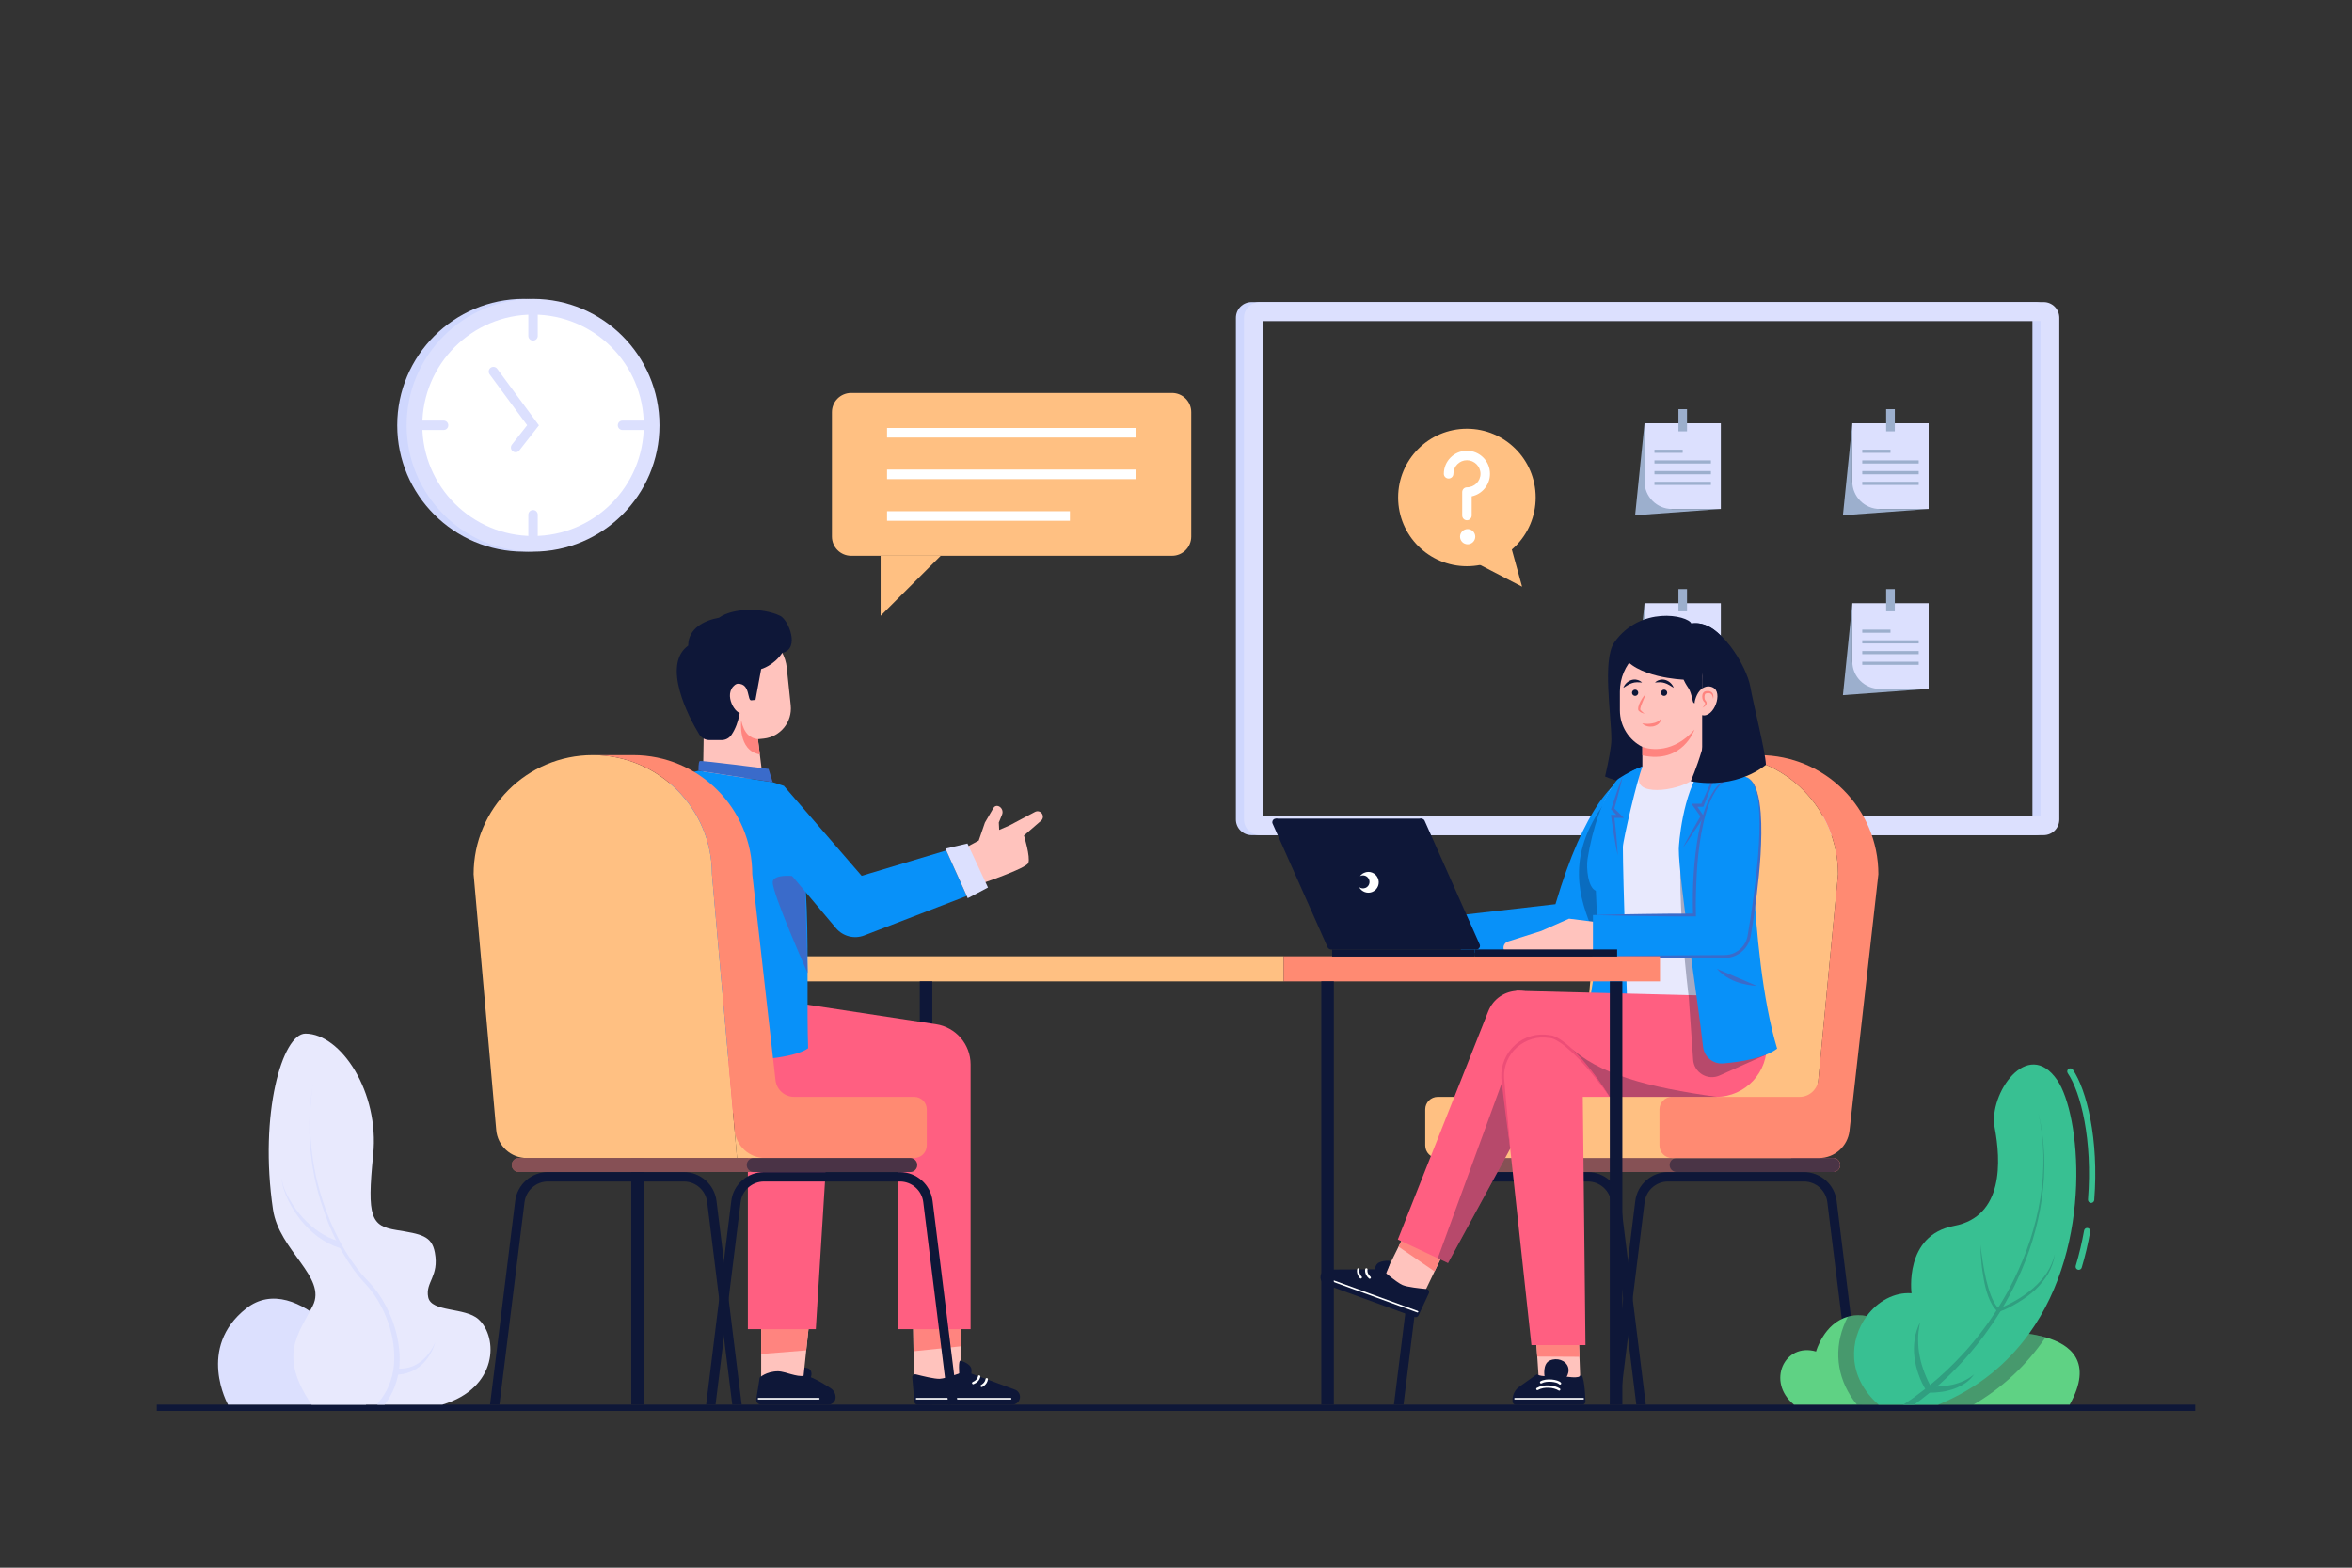 <svg version="1.2" xmlns="http://www.w3.org/2000/svg" viewBox="0 0 3150 2100" width="3150" height="2100">
	<rect x="0" y="0" width="3150" height="2100" fill="#333333" stroke="none"/>
	<title>new_worker_interview_concept_illustration-ai</title>
	<style>
		.s0 { fill: #0e1738 } 
		.s1 { fill: #cfd7fe } 
		.s2 { fill: #dce0fe } 
		.s3 { fill: #9cafcd } 
		.s4 { fill: #ffffff } 
		.s5 { fill: #ffc082 } 
		.s6 { fill: #ff8a72 } 
		.s7 { fill: #ffc3bd } 
		.s8 { fill: #ff847f } 
		.s9 { fill: #0891f9 } 
		.s10 { opacity: .3;fill: #0e1738 } 
		.s11 { fill: #e8e9fd } 
		.s12 { fill: #3a6bca } 
		.s13 { fill: #ff5f81 } 
		.s14 { fill: #ed4e77 } 
		.s15 { opacity: .5;fill: #0e1738 } 
		.s16 { fill: #5fd284 } 
		.s17 { fill: #38c092 } 
	</style>
	<g id="Layer 1">
		<g id="&lt;Group&gt;">
			<g id="&lt;Group&gt;">
				<path id="&lt;Path&gt;" class="s0" d="m2940 1890h-2730v-8.4h2730z"/>
				<g id="&lt;Group&gt;">
					<g id="&lt;Group&gt;">
						<path id="&lt;Compound Path&gt;" fill-rule="evenodd" class="s1" d="m2726.2 1118.7h-1050c-11.6 0-21-9.4-21-21v-672c0-11.6 9.4-21 21-21h1050c11.6 0 21 9.4 21 21v672c0 11.6-9.4 21-21 21zm-4.2-25.2v-663.6h-1041.6v663.6z"/>
						<g id="&lt;Group&gt;">
							<path id="&lt;Path&gt;" class="s2" d="m2583 681.8h-102.2v-114.8h102.2z"/>
							<path id="&lt;Path&gt;" class="s3" d="m2517.6 681.8c-20.3 0-36.8-16.5-36.8-36.8v-0.6-77.4l-12.6 123.2 114.8-8.4z"/>
							<path id="&lt;Path&gt;" class="s3" d="m2531.9 606.6h-37.8v-4.2h37.8z"/>
							<path id="&lt;Path&gt;" class="s3" d="m2569.7 620.9h-75.6v-4.2h75.6z"/>
							<path id="&lt;Path&gt;" class="s3" d="m2569.7 635.3h-75.6v-4.3h75.6z"/>
							<path id="&lt;Path&gt;" class="s3" d="m2569.7 649.6h-75.6v-4.2h75.6z"/>
							<path id="&lt;Path&gt;" class="s3" d="m2537.7 577.8h-11.6v-29.7h11.6z"/>
						</g>
						<g id="&lt;Group&gt;">
							<path id="&lt;Path&gt;" class="s2" d="m2304.7 681.8h-102.2v-114.8h102.2z"/>
							<path id="&lt;Path&gt;" class="s3" d="m2239.3 681.8c-20.3 0-36.8-16.5-36.8-36.8v-0.6-77.4l-12.6 123.2 114.8-8.4z"/>
							<path id="&lt;Path&gt;" class="s3" d="m2253.6 606.6h-37.8v-4.2h37.8z"/>
							<path id="&lt;Path&gt;" class="s3" d="m2291.4 620.9h-75.6v-4.2h75.6z"/>
							<path id="&lt;Path&gt;" class="s3" d="m2291.4 635.3h-75.6v-4.3h75.6z"/>
							<path id="&lt;Path&gt;" class="s3" d="m2291.4 649.6h-75.6v-4.2h75.6z"/>
							<path id="&lt;Path&gt;" class="s3" d="m2259.4 577.8h-11.5v-29.7h11.5z"/>
						</g>
						<g id="&lt;Group&gt;">
							<path id="&lt;Path&gt;" class="s2" d="m2583 922.8h-102.2v-114.8h102.2z"/>
							<path id="&lt;Path&gt;" class="s3" d="m2517.6 922.8c-20.3 0-36.8-16.4-36.8-36.7v-0.7-77.4l-12.6 123.2 114.8-8.4z"/>
							<path id="&lt;Path&gt;" class="s3" d="m2531.9 847.6h-37.8v-4.2h37.8z"/>
							<path id="&lt;Path&gt;" class="s3" d="m2569.7 861.9h-75.6v-4.2h75.6z"/>
							<path id="&lt;Path&gt;" class="s3" d="m2569.7 876.3h-75.6v-4.2h75.6z"/>
							<path id="&lt;Path&gt;" class="s3" d="m2569.7 890.6h-75.6v-4.2h75.6z"/>
							<path id="&lt;Path&gt;" class="s3" d="m2537.7 818.9h-11.6v-29.8h11.6z"/>
						</g>
						<g id="&lt;Group&gt;">
							<path id="&lt;Path&gt;" class="s2" d="m2304.7 922.8h-102.2v-114.8h102.2z"/>
							<path id="&lt;Path&gt;" class="s3" d="m2239.3 922.8c-20.3 0-36.8-16.4-36.8-36.7v-0.7-77.4l-12.6 123.2 114.8-8.4z"/>
							<path id="&lt;Path&gt;" class="s3" d="m2253.6 847.6h-37.8v-4.2h37.8z"/>
							<path id="&lt;Path&gt;" class="s3" d="m2291.4 861.9h-75.6v-4.2h75.6z"/>
							<path id="&lt;Path&gt;" class="s3" d="m2291.4 876.3h-75.6v-4.2h75.6z"/>
							<path id="&lt;Path&gt;" class="s3" d="m2291.4 890.6h-75.6v-4.2h75.6z"/>
							<path id="&lt;Path&gt;" class="s3" d="m2259.4 818.9h-11.5v-29.8h11.5z"/>
						</g>
						<path id="&lt;Compound Path&gt;" fill-rule="evenodd" class="s2" d="m2737 1118.7h-1050c-11.6 0-21-9.4-21-21v-672c0-11.6 9.4-21 21-21h1050c11.6 0 21 9.4 21 21v672c0 11.6-9.4 21-21 21zm-4.2-25.2v-663.6h-1041.6v663.6z"/>
					</g>
					<g id="&lt;Group&gt;">
						<g id="&lt;Group&gt;">
							<path id="&lt;Path&gt;" class="s1" d="m701.3 739c-93.3 0-169.3-75.9-169.3-169.3 0-93.3 76-169.3 169.3-169.3 93.4 0 169.3 76 169.3 169.3 0 93.4-75.9 169.3-169.3 169.3z"/>
							<path id="&lt;Path&gt;" class="s2" d="m713.9 739c-93.3 0-169.3-75.9-169.3-169.3 0-93.3 76-169.3 169.3-169.3 93.4 0 169.3 76 169.3 169.3 0 93.4-75.9 169.3-169.3 169.3z"/>
							<path id="&lt;Path&gt;" class="s4" d="m862.2 569.7c0 81.9-66.4 148.3-148.3 148.3-81.9 0-148.3-66.4-148.3-148.3 0-81.9 66.4-148.3 148.3-148.3 81.9 0 148.3 66.4 148.3 148.3z"/>
						</g>
						<g id="&lt;Group&gt;">
							<path id="&lt;Path&gt;" class="s2" d="m862.2 576h-28.5c-3.5 0-6.3-2.8-6.3-6.3 0-3.5 2.8-6.3 6.3-6.3h28.5c3.5 0 6.3 2.8 6.3 6.3 0 3.5-2.8 6.3-6.3 6.3z"/>
							<path id="&lt;Path&gt;" class="s2" d="m713.9 456.2c-3.5 0-6.3-2.8-6.3-6.3v-28.5c0-3.5 2.8-6.3 6.3-6.3 3.5 0 6.3 2.8 6.3 6.3v28.5c0 3.5-2.8 6.3-6.3 6.3z"/>
							<path id="&lt;Path&gt;" class="s2" d="m594.1 576h-28.5c-3.5 0-6.3-2.8-6.3-6.3 0-3.5 2.8-6.3 6.3-6.3h28.5c3.5 0 6.3 2.8 6.3 6.3 0 3.5-2.8 6.3-6.3 6.3z"/>
							<path id="&lt;Path&gt;" class="s2" d="m713.9 724.3c-3.5 0-6.3-2.8-6.3-6.3v-28.5c0-3.5 2.8-6.3 6.3-6.3 3.5 0 6.3 2.8 6.3 6.3v28.5c0 3.5-2.8 6.3-6.3 6.3z"/>
							<path id="&lt;Path&gt;" class="s2" d="m690.6 605.8c-1.4 0-2.8-0.5-3.9-1.4-2.8-2.1-3.2-6.1-1.1-8.8l20.4-26-50.3-68.2c-2-2.8-1.4-6.7 1.4-8.8 2.8-2 6.7-1.4 8.8 1.4l55.9 75.8-26.3 33.6c-1.2 1.6-3.1 2.4-4.9 2.4z"/>
						</g>
					</g>
				</g>
				<g id="&lt;Group&gt;">
					<path id="&lt;Path&gt;" class="s5" d="m1569.7 744.5h-429.8c-14.2 0-25.7-11.5-25.7-25.7v-166.8c0-14.1 11.5-25.6 25.7-25.6h429.8c14.2 0 25.7 11.5 25.7 25.6v166.8c0 14.2-11.5 25.7-25.7 25.7z"/>
					<path id="&lt;Path&gt;" class="s5" d="m1179.4 744.5v80.4l80.5-80.4z"/>
					<g id="&lt;Group&gt;">
						<path id="&lt;Path&gt;" class="s4" d="m1521.6 641.8h-333.6v-12.8h333.6z"/>
						<path id="&lt;Path&gt;" class="s4" d="m1521.6 586.1h-333.6v-12.8h333.6z"/>
						<path id="&lt;Path&gt;" class="s4" d="m1432.9 684.8h-244.9v12.8h244.9z"/>
					</g>
				</g>
				<g id="&lt;Group&gt;">
					<g id="&lt;Group&gt;">
						<path id="&lt;Path&gt;" class="s6" d="m2398.7 1551.2c0.5 0 1.1 0 1.6-0.1l-0.1 0.1z"/>
						<path id="&lt;Path&gt;" class="s6" d="m2400.3 1551.1l-0.1 0.1h-1.5c0.5 0 1.1 0 1.6-0.1z"/>
						<g id="&lt;Group&gt;">
							<path id="&lt;Path&gt;" class="s0" d="m2191.5 1881.6l-33.6-271.3c-2-15.7-15.4-27.6-31.3-27.6h-182.1c-15.9 0-29.3 11.9-31.2 27.6l-33.6 271.3h-12.8l33.9-272.8c2.7-22.1 21.5-38.7 43.7-38.7h182.1c22.2 0 41.1 16.6 43.8 38.7l33.8 272.8z"/>
						</g>
						<g id="&lt;Group&gt;">
							<path id="&lt;Path&gt;" class="s0" d="m2480.9 1881.6l-33.6-271.3c-2-15.7-15.4-27.6-31.3-27.6h-182.1c-15.9 0-29.3 11.9-31.3 27.6l-33.5 271.3h-12.6l33.6-272.8c2.8-22.1 21.6-38.7 43.8-38.7h182.1c22.2 0 41.1 16.6 43.8 38.7l33.7 272.8z"/>
						</g>
						<g id="&lt;Group&gt;">
							<g id="&lt;Group&gt;">
								<g id="&lt;Group&gt;">
									<path id="&lt;Path&gt;" class="s6" d="m2455 1570h-524.2c-5.2 0-9.4-4.2-9.4-9.4 0-5.2 4.2-9.4 9.4-9.4h524.2c5.1 0 9.4 4.2 9.4 9.4 0 5.2-4.3 9.4-9.4 9.4z"/>
								</g>
								<g id="&lt;Group&gt;">
									<path id="&lt;Path&gt;" class="s6" d="m2245.5 1551.2h209.5c5.1 0 9.4 4.2 9.4 9.4 0 5.2-4.3 9.4-9.4 9.4h-209.5c-5.2 0-9.4-4.2-9.4-9.4 0-5.2 4.2-9.4 9.4-9.4z"/>
								</g>
							</g>
							<g id="&lt;Group&gt;">
								<g id="&lt;Group&gt;" style="opacity: .5">
									<path id="&lt;Path&gt;" class="s0" d="m2455 1570h-524.2c-5.2 0-9.4-4.2-9.4-9.4 0-5.2 4.2-9.4 9.4-9.4h524.2c5.1 0 9.4 4.2 9.4 9.4 0 5.2-4.3 9.4-9.4 9.4z"/>
								</g>
								<g id="&lt;Group&gt;" style="opacity: .5">
									<path id="&lt;Path&gt;" class="s0" d="m2245.5 1551.2h209.5c5.1 0 9.4 4.2 9.4 9.4 0 5.2-4.3 9.4-9.4 9.4h-209.5c-5.2 0-9.4-4.2-9.4-9.4 0-5.2 4.2-9.4 9.4-9.4z"/>
								</g>
							</g>
						</g>
						<g id="&lt;Group&gt;">
							<path id="&lt;Path&gt;" class="s5" d="m2302.1 1011.5c-88.1 0-159.6 71.5-159.6 159.6l-24.3 275.2c-1.2 13-12.1 23-25.1 23h-167.5c-9.3 0-16.8 7.5-16.8 16.8v48.3c0 9.3 7.5 16.8 16.8 16.8h183.3 193.4 96.4c16.2 0 29.4-13.2 29.4-29.4l33.6-350.7c0-88.1-71.5-159.6-159.6-159.6z"/>
							<path id="&lt;Path&gt;" class="s6" d="m2515.7 1171.1l-33.6 298.2-5.1 45.5c-2.4 20.7-19.9 36.4-40.7 36.4h-36.1l0.1-0.1c-0.5 0.1-1.1 0.1-1.6 0.1h-159.4c-9.3 0-16.8-7.5-16.8-16.8v-48.3c0-9.3 7.5-16.8 16.8-16.8h170.9c13 0 23.9-9.9 25.1-22.8l26.4-275.4c0-88.1-71.4-159.6-159.6-159.6h54c88.2 0 159.6 71.5 159.6 159.6z"/>
						</g>
					</g>
					<g id="&lt;Group&gt;">
						<path id="&lt;Path&gt;" class="s0" d="m2149.7 1040.2c30.4 13.5 78.6 14.5 122.2 11.6 41.8-35.7 75-70.5 72.5-89.1-6.8-50.6-29.2-134.1-79.1-127.5-5.2-11.1-68.4-24.1-103.2 25.2-16.4 23.3-4 97.6-4 130.4 0 9.2-3.5 27.7-8.4 49.4z"/>
						<g id="&lt;Group&gt;">
							<path id="&lt;Path&gt;" class="s7" d="m1853 1710.6l28.5-57.8 53.4 22-36.4 75.7z"/>
							<path id="&lt;Path&gt;" class="s8" d="m1873 1670l8.5-17.2 53.4 22-13.6 28.3z"/>
							<g id="&lt;Group&gt;">
								<path id="&lt;Path&gt;" class="s0" d="m1894.7 1764.2l-119.3-43.5c-5.4-1.9-8.2-7.9-6.2-13.3 1.5-4.1 5.4-6.8 9.7-6.8l71.2-0.3c0 0 20.2 17.7 28.4 21.1 6.3 2.7 22.9 4.5 31.8 5.3 2.8 0.3 4.5 3.2 3.3 5.8l-13.8 29.6c-0.9 1.9-3.1 2.8-5.1 2.1z"/>
								<path id="&lt;Path&gt;" class="s0" d="m1854.4 1710c2.2-4.2 9.3-20.5 6.4-21-2.8-0.5-13.6 0.1-16.9 4.5-3.3 4.4-3.9 13.6-3.9 13.6z"/>
								<path id="&lt;Path&gt;" class="s4" d="m1834.5 1713c0.4 0 0.8-0.2 1.1-0.5 0.6-0.6 0.6-1.6-0.1-2.2-5.2-4.8-4.1-9.3-4-9.5 0.2-0.8-0.3-1.7-1.1-1.9-0.9-0.2-1.7 0.2-2 1.1 0 0.2-1.7 6.5 5 12.6 0.3 0.3 0.7 0.4 1.1 0.4z"/>
								<path id="&lt;Path&gt;" class="s4" d="m1898.5 1758.1c0.4 0 0.8-0.2 1-0.6 0.2-0.6-0.1-1.2-0.7-1.4l-118.4-43.1c-0.5-0.2-1.1 0.1-1.3 0.6-0.2 0.6 0.1 1.2 0.6 1.4l118.4 43.1q0.2 0 0.4 0z"/>
								<path id="&lt;Path&gt;" class="s4" d="m1822.5 1712.7c0.4 0 0.8-0.2 1.1-0.5 0.6-0.6 0.6-1.6 0-2.2-0.1 0-4-4-2.9-9.2 0.2-0.9-0.4-1.7-1.2-1.9-0.9-0.2-1.7 0.4-1.9 1.2-1.4 7 3.5 11.9 3.8 12.2 0.3 0.3 0.7 0.4 1.1 0.4z"/>
							</g>
						</g>
						<g id="&lt;Group&gt;">
							<path id="&lt;Path&gt;" class="s9" d="m2199.8 1026.8c-37.8 13.1-77.8 54-116.6 184.4l-142.7 16.4 17.7 49 147-4.4c8.8-0.2 16.9-5.1 21.2-12.8l90.1-160.6z"/>
							<path id="&lt;Path&gt;" class="s10" d="m2133.4 1247l26.5-80.8-10.2-91.5c-53.9 73.3-34 129.7-16.3 172.3z"/>
						</g>
						<g id="&lt;Group&gt;">
							<path id="&lt;Path&gt;" class="s7" d="m2060.7 1845.6l-4.3-65.2 57.7 2.5 3.1 84.6z"/>
							<path id="&lt;Path&gt;" class="s8" d="m2058.8 1817.2l-2.4-36.8 57.7 2.5 1.3 34.6z"/>
							<g id="&lt;Group&gt;">
								<path id="&lt;Path&gt;" class="s0" d="m2119.2 1881.6h-89.3c-2.3 0-4.2-1.9-4.2-4.2v-2.2c0-7 3.4-13.7 9.2-17.7l23.2-16.5c8.1 4.1 18.4 1.7 27.1 2 13.2 0.5 30.6 5.1 31.7-1.5 4.7 0 6.1 25.4 6.5 35.8 0.1 2.3-1.8 4.3-4.2 4.3z"/>
								<path id="&lt;Path&gt;" class="s0" d="m2100.2 1831.6c-2.9-9.5-15.1-13.5-24.8-9-9.7 4.5-6.8 21.2-6.8 21.2l25.9 5.5c0 0 8.5-8.3 5.7-17.7z"/>
								<g id="&lt;Group&gt;">
									<path id="&lt;Path&gt;" class="s4" d="m2028.9 1874.7h91.5c0.6 0 1-0.4 1-1 0-0.6-0.4-1.1-1-1.1h-91.5c-0.5 0-1 0.5-1 1.1 0 0.6 0.5 1 1 1z"/>
									<path id="&lt;Path&gt;" class="s4" d="m2089.3 1854.7c0.4 0 0.8-0.1 1.1-0.4 0.6-0.6 0.7-1.6 0.1-2.2-4-4.4-19.9-6.1-27.3-1.8-0.8 0.5-1 1.4-0.6 2.2 0.5 0.7 1.4 1 2.2 0.5 6.4-3.7 20.5-2 23.3 1.2 0.3 0.3 0.8 0.5 1.2 0.5z"/>
									<path id="&lt;Path&gt;" class="s4" d="m2088.2 1862.9c0.5 0 1-0.3 1.3-0.7 0.5-0.8 0.3-1.7-0.4-2.2-7.3-4.8-21.4-6.2-30.9-0.8-0.8 0.5-1 1.4-0.6 2.2 0.4 0.7 1.4 1 2.1 0.6 8.4-4.8 21.3-3.5 27.7 0.6q0.4 0.3 0.8 0.3z"/>
								</g>
							</g>
						</g>
						<path id="&lt;Path&gt;" class="s10" d="m2128.7 1425.5l28 5.3c10.6 2 20.3-6.4 19.9-17.2l-3.6-93.1h-33z"/>
						<path id="&lt;Path&gt;" class="s11" d="m2199.8 1026.8h80.1l57.3 13.8c17.7 33.6-15.1 167.9 13.9 289 0 0-143.2 24.2-217.7 0 0 0 33.5-53 17.2-129.6-14.2-66.9-17.8-99.7 6.9-143.9z"/>
						<path id="&lt;Path&gt;" class="s7" d="m2235.7 860.2c-36.6 0-66.2 29.6-66.2 66.2v25.1c0 21.4 12.2 39.9 30.1 49v36.4h80.1v-85.4-17.1-30.2c0-24.3-19.7-44-44-44z"/>
						<path id="&lt;Path&gt;" class="s8" d="m2199.6 1000.5v11.4c54.3 11.8 69.8-34.6 69.8-34.6-27.8 31.7-58.7 27.4-69.8 23.2z"/>
						<path id="&lt;Path&gt;" class="s7" d="m2279.9 1026.8c0 24.3-63 39.4-80.2 27-11.7-8.5 0-27 0-27z"/>
						<g id="&lt;Group&gt;">
							<path id="&lt;Path&gt;" class="s0" d="m2224.5 928c0 2.3 1.8 4.2 4.2 4.2 2.3 0 4.2-1.9 4.2-4.2 0-2.3-1.9-4.2-4.2-4.2-2.4 0-4.2 1.9-4.2 4.2z"/>
							<path id="&lt;Path&gt;" class="s0" d="m2185.7 928c0 2.3 1.9 4.2 4.2 4.2 2.3 0 4.2-1.9 4.2-4.2 0-2.3-1.9-4.2-4.2-4.2-2.3 0-4.2 1.9-4.2 4.2z"/>
							<path id="&lt;Path&gt;" class="s8" d="m2204.1 929.5c-1.7 5.2-4 10-5.9 14.9-0.4 1.2-0.9 2.4-1.1 3.6-0.3 1.2-0.5 2.3-0.2 2.7 1.3 1.8 3.6 3.6 5.6 5.4-2.7-0.8-5.2-1.5-7.6-3.8-0.3-0.3-0.6-0.7-0.8-1.3-0.1-0.5-0.2-0.9-0.2-1.3q0-1.3 0.2-2.4 0.5-2.1 1.2-4c2.2-5.2 5.1-9.8 8.8-13.8z"/>
							<path id="&lt;Path&gt;" class="s0" d="m2241.6 921.3c-4.3-2.6-7.9-5.1-11.9-6.3-4-1.4-8.2-1.2-13.2-0.7 1.8-1.8 4.1-3 6.6-3.6 2.6-0.7 5.3-0.5 7.8 0.3 5.1 1.7 9 5.6 10.7 10.3z"/>
							<path id="&lt;Path&gt;" class="s0" d="m2174.1 921.3c1.7-4.7 5.6-8.6 10.6-10.3 2.6-0.8 5.3-1 7.9-0.3 2.5 0.6 4.8 1.8 6.6 3.6-5-0.5-9.2-0.7-13.2 0.7-4 1.2-7.6 3.7-11.9 6.3z"/>
							<path id="&lt;Path&gt;" class="s8" d="m2199.4 968.9c2.5 0.5 4.8 0.7 7.1 0.7 2.2-0.1 4.5-0.2 6.6-0.7q3.3-0.5 6.2-1.9c1.9-1 3.7-2.3 5.3-4.3 0.1 2.6-1.4 5.2-3.4 7-2.1 1.8-4.7 2.8-7.3 3.4-2.6 0.4-5.3 0.4-7.9-0.3-2.5-0.7-5-1.9-6.6-3.9z"/>
						</g>
						<g id="&lt;Group&gt;">
							<path id="&lt;Path&gt;" class="s9" d="m2199.8 1026.8c-16.9 5.9-33 16.5-34.3 18.1-19.2 23.3-32.9 65.7-39.3 105.7-1.9 12.4 0.6 38.6 11.1 42.6 3.1 55.9 3.5 123-25.6 214.3 0 0 19.4 10.7 52.8 10.1 9.4-0.1 16.9-7.9 16.6-17.3-1.8-53.5-7.6-224-7.6-265.8 0-8.1 19.4-92 26.3-107.7z"/>
							<path id="&lt;Path&gt;" class="s12" d="m2173.3 1039.5c-1.7 7.5-3.4 15-5.5 22.4q-2.8 11.2-6 22.3l-0.5-2 9.9 9.8 3.6 3.6h-5.1-9.8l2-2.3c1.1 8.7 2 17.5 2.8 26.3 0.8 8.8 1.5 17.6 1.9 26.4-1.9-8.7-3.4-17.3-4.8-26.1-1.5-8.7-2.8-17.4-4-26.1l-0.3-2.3h2.4l9.8-0.1-1.5 3.6-9.7-10-0.9-0.9 0.4-1.1q3.5-11 7.3-21.8c2.5-7.3 5.2-14.5 8-21.7z"/>
						</g>
						<g id="&lt;Group&gt;">
							<path id="&lt;Path&gt;" class="s13" d="m2298.4 1469.3h-260.8l-7-142.1 330.7 8.4 4.6 61c2.9 39.2-28.1 72.7-67.5 72.7z"/>
							<path id="&lt;Path&gt;" class="s10" d="m2101.5 1401.2c37.9 37.6 106.9 55.7 198 68.1h-143.8c-27-42-54.2-68.1-54.2-68.1z"/>
						</g>
						<path id="&lt;Path&gt;" class="s10" d="m2254.2 1105.8c-12 77.7 7.5 229.6 7.5 229.6l5.9 84.1c1.2 17.4 19.4 28.4 35.4 21.2l62.1-27.8-15.9-84z"/>
						<g id="&lt;Group&gt;">
							<path id="&lt;Path&gt;" class="s13" d="m1993.1 1354.9l-121 305.5 67.2 31.5 157.5-289.7-23.1-49.6c-16.3-35-66.4-33.5-80.6 2.3z"/>
							<path id="&lt;Path&gt;" class="s10" d="m1939.3 1691.9l99.8-183.6-26.4-61.2-87.1 238.4z"/>
						</g>
						<g id="&lt;Group&gt;">
							<path id="&lt;Path&gt;" class="s13" d="m2075.2 1388.6c-35.1-6.1-66.3 23.1-62.5 58.5l38.3 354.7h72.4l-3.9-361c-0.2-25.8-18.9-47.8-44.3-52.2z"/>
							<path id="&lt;Path&gt;" class="s14" d="m2155.7 1469.3c-11-15.9-23.1-31.1-36.1-45.3-6.5-7.1-13.4-13.9-20.7-20.1-1.8-1.5-3.6-3.1-5.5-4.5q-2.9-2.2-5.9-4c-3.9-2.4-8.2-4.9-12.3-4.9h-0.2-0.2c-7.6-1.3-15.4-0.9-22.8 1.3-7.3 2.1-14.2 5.9-20 10.9-11.6 10-18.4 25.4-17.6 40.8 1.2 15.7 2.8 31.7 4.2 47.5q2.2 23.9 4 47.7-3.3-23.7-6.3-47.4l-2.9-23.7c-0.9-8-2.2-15.7-2.7-23.9-0.9-16.5 6.2-33.2 18.6-44.1 12.3-11.1 29.9-15.9 46.2-12.9h-0.3c5.7 0.2 10.1 3 14.3 5.6q3.2 2 6 4.3c2 1.4 3.9 3.1 5.7 4.7 7.3 6.5 14 13.6 20.4 20.9 6.4 7.4 12.4 15 18.1 22.9 5.6 7.8 11.1 15.9 16 24.2z"/>
						</g>
						<g id="&lt;Group&gt;">
							<path id="&lt;Path&gt;" class="s9" d="m2279.9 1026.8c-27 37.5-31.5 104.7-31.5 110.5 0 41.3 25.1 198.7 32.5 264.9 1.5 13.6 13.5 23.5 27 22.3 22.6-1.9 55.1-6.8 72.2-19.8-39.9-132.3-31.8-361.4-42.9-364.1-12.7-3.1-57.3-13.8-57.3-13.8z"/>
							<path id="&lt;Path&gt;" class="s12" d="m2300.1 1030.1c-1.3 4.2-2.8 8.3-4.3 12.5-1.4 4.1-3 8.2-4.5 12.3q-4.6 12.4-9.5 24.6l-0.5 1.2h-1.4l-10.5 0.1 1.7-3.3 10.2 14.9 0.8 1.1-0.7 1.1q-6.6 10.5-13.6 20.9c-4.5 7-9.3 13.8-14.2 20.6q5.7-11.1 11.9-22 6.1-10.9 12.5-21.6l0.1 2.2-10.4-14.8-2.3-3.3h4l10.5 0.1-1.9 1.2q5.2-12.1 10.7-24c1.9-4 3.6-8.1 5.6-12 1.9-3.9 3.8-7.9 5.8-11.8z"/>
							<path id="&lt;Path&gt;" class="s12" d="m2299.5 1297.8c18.9 22.4 53.2 22.7 53.2 22.7z"/>
						</g>
						<path id="&lt;Path&gt;" class="s0" d="m2279.9 922.2l-5.2 17.6c-0.6 2.2-3 3.4-5.1 2.5l-0.2-0.2c-1.1-0.5-1.9-1.4-2.1-2.6-4.8-20.9-5.9-15-12.5-29.1 0 0-65.6-2.3-82.7-34.2-17.5-32.5 67.1-35.6 89.1-26.6 22 9.1 18.7 72.6 18.7 72.6z"/>
						<path id="&lt;Path&gt;" class="s7" d="m2137.3 1235.1l-35.9-4.5-37.1 16.4-44.7 14.2c-3.6 1.2-6 4.5-6 8.3 0 4.8 3.8 8.7 8.6 8.7h118z"/>
						<g id="&lt;Group&gt;">
							<path id="&lt;Path&gt;" class="s9" d="m2337.2 1040.6c35.8 8.4 15.9 151.1 5.5 212.8-2.7 16.1-16.7 27.9-33.1 27.9h-176.2v-55.6h136c0 0-7.8-202.8 67.8-185.1z"/>
							<path id="&lt;Path&gt;" class="s12" d="m2337.2 1040.6c4.6 1 8.4 4.4 10.8 8.3 2.5 4 4.3 8.3 5.5 12.8 2.7 9 3.8 18.3 4.6 27.5 1.4 18.5 0.8 37.1-0.2 55.6-1.1 18.5-3.1 37-5.3 55.3-2.4 18.5-4.9 36.7-8.1 55.1-2 9.7-8.3 18.2-16.8 23.2-4.2 2.5-8.9 4-13.8 4.6-5 0.5-9.4 0.2-14.1 0.3-18.5-0.1-37-0.1-55.5-0.3l-55.5-0.6-55.4-1 55.4-1.1 55.5-0.6c18.5-0.2 37-0.2 55.5-0.3 4.6-0.1 9.4 0.2 13.6-0.3 4.3-0.5 8.6-1.9 12.3-4.2 7.5-4.4 13-12 14.7-20.6 6.3-36.2 11.3-73 14.3-109.7 1.4-18.4 2.3-36.9 1.4-55.3-0.5-9.1-1.3-18.4-3.6-27.3-1.1-4.4-2.8-8.8-5-12.7-2.2-4-5.7-7.5-10.3-8.7z"/>
							<path id="&lt;Path&gt;" class="s12" d="m2133.4 1225.7q34-1 68-1.4l34-0.4 34-0.1-1.9 2c-0.6-18.4-0.4-36.6 0.8-54.9 1.2-18.2 3.2-36.4 6.5-54.5 3.6-17.9 8.3-35.9 17.3-52.1 4.5-7.9 10.5-15.5 18.5-20.3 1.8-1.4 4.1-2 6.2-2.9 2.2-0.9 4.5-1.1 6.8-1.6 2.3-0.2 4.6-0.1 6.9-0.1l6.7 1.2c-8.9-1.9-18.5-0.5-25.9 4.5-7.5 5-12.9 12.5-17.1 20.4-8.5 15.9-12.5 33.9-15.8 51.6-3.2 17.8-5 35.9-6 54.1-0.9 18.1-1.6 36.3-1.1 54.4l0.1 2h-2l-34-0.1-34-0.5c-22.7-0.2-45.4-0.7-68-1.3z"/>
						</g>
						<path id="&lt;Path&gt;" class="s0" d="m2344.1 919.5c-4.7-26.5-41.2-90.7-78.8-84.3l22 101.6c8.5 38.1-22.9 109.7-22.9 109.7 63.1 11.7 100.7-22.1 100.7-22.1-1-19.2-16.3-78.5-21-104.9z"/>
						<g id="&lt;Group&gt;">
							<path id="&lt;Path&gt;" class="s7" d="m2270.4 937.1c5.6-19 19.2-20.3 25.9-14.7 11 9.3-3.5 43.6-19.7 34.4-8.9-5.1-7.6-14.8-6.2-19.7z"/>
							<path id="&lt;Path&gt;" class="s8" d="m2280.1 948c2.3-2.3 4.9-5.7 2.7-7.4-0.2-0.2-0.5-0.5-0.9-0.9-0.4-0.4-0.7-0.8-0.9-1.3-0.5-0.9-0.8-1.8-1-2.8q-0.6-2.9 0.2-5.8c0.4-0.9 0.8-1.9 1.9-2.9 1.1-0.8 2-0.9 3-1.1 1.9-0.3 3.9-0.3 5.8 0.6 1.9 0.8 3.2 2.7 3.6 4.5 0.4 1.8 0.3 3.6-0.1 5.3-0.4-3.4-1.7-6.9-4.4-7.5-1.4-0.4-2.9-0.4-4.3 0-0.7 0.2-1.5 0.4-1.7 0.7-0.2 0.1-0.6 0.7-0.8 1.4-0.4 1.3-0.5 2.9-0.3 4.3 0.1 0.8 0.2 1.5 0.5 2.1 0.1 0.3 0.3 0.6 0.5 0.9 0.2 0.2 0.4 0.5 0.8 0.9 0.6 0.9 1.1 2 1 3.2-0.1 1.1-0.7 2.1-1.3 2.8-1.3 1.3-2.8 2.3-4.3 3z"/>
						</g>
					</g>
				</g>
				<g id="&lt;Group&gt;">
					<g id="&lt;Group&gt;">
						<g id="&lt;Group&gt;">
							<path id="&lt;Path&gt;" class="s5" d="m795 1314.6h924.2v-33.6h-924.2z"/>
							<path id="&lt;Path&gt;" class="s6" d="m1719.2 1314.6h504v-33.6h-504z"/>
						</g>
						<g id="&lt;Group&gt;">
							<path id="&lt;Path&gt;" class="s0" d="m862.2 1881.6h-16.8v-567h16.8z"/>
							<path id="&lt;Path&gt;" class="s0" d="m1248.6 1881.6h-16.8v-567h16.8z"/>
						</g>
						<g id="&lt;Group&gt;">
							<path id="&lt;Path&gt;" class="s0" d="m1786.4 1881.6h-16.8v-567h16.8z"/>
							<path id="&lt;Path&gt;" class="s0" d="m2172.8 1881.6h-16.8v-567h16.8z"/>
						</g>
					</g>
					<g id="&lt;Group&gt;">
						<path id="&lt;Path&gt;" class="s0" d="m1975 1271.8h190.8v9.5h-190.8z"/>
						<path id="&lt;Path&gt;" class="s0" d="m1784.1 1271.8h190.9v9.5h-190.9z"/>
						<g id="&lt;Group&gt;">
							<path id="&lt;Path&gt;" class="s0" d="m1973 1269l-73.7-165.7c-1.1-2.4 0-5.2 2.4-6.3 2.4-1.1 5.2 0 6.3 2.4l73.7 165.7c1.1 2.4 0 5.2-2.4 6.3-2.4 1.1-5.2 0-6.3-2.4z"/>
							<path id="&lt;Path&gt;" class="s0" d="m1778.1 1269l-73.7-165.7c-1.1-2.4 0-5.2 2.4-6.3 2.4-1.1 5.2 0 6.3 2.4l73.7 165.7c1.1 2.4 0 5.2-2.4 6.3-2.4 1.1-5.2 0-6.3-2.4z"/>
							<path id="&lt;Path&gt;" class="s0" d="m1903.6 1096.6h-194.9l73.8 175.2h194.9z"/>
							<path id="&lt;Path&gt;" class="s4" d="m1829 1189.3c4.4-1.9 6.4-7.1 4.4-11.5-2-4.4-7.1-6.4-11.5-4.4-0.2 0.1-0.4 0.2-0.5 0.3 1.4-1.9 3.2-3.5 5.6-4.5 7-3.2 15.2 0 18.3 7 3.2 7 0 15.3-7 18.4-6.7 3-14.6 0.2-18-6.2 2.5 1.8 5.7 2.2 8.7 0.9z"/>
						</g>
					</g>
				</g>
				<g id="&lt;Group&gt;">
					<g id="&lt;Group&gt;">
						<g id="&lt;Group&gt;">
							<path id="&lt;Path&gt;" class="s0" d="m1077.9 1832.1c10.7 0.3 10 10.3 7 14.9l-22.2-3.6c0.7-7.1 4.5-11.7 15.2-11.3z"/>
							<path id="&lt;Path&gt;" class="s7" d="m1075.9 1845.6l7.4-70-63.9-2.1v94z"/>
							<path id="&lt;Path&gt;" class="s8" d="m1079.7 1808.9l3.6-33.4-63.9-2.1v40.3z"/>
							<path id="&lt;Path&gt;" class="s0" d="m1042.3 1836.9c8.2 0 25.3 8.1 34.2 6 6.4-1.5 25.6 10 35.9 16.6 4.2 2.7 6.7 7.4 6.7 12.4 0 5.4-4.3 9.7-9.7 9.7h-90c-4.1 0-7.2-3.7-6.5-7.7l4.5-28.5c0 0 8.7-8.5 24.9-8.5z"/>
							<path id="&lt;Path&gt;" class="s4" d="m1015.8 1874.7h80.9c0.5 0 1-0.4 1-1 0-0.6-0.5-1.1-1-1.1h-80.9c-0.6 0-1 0.5-1 1.1 0 0.6 0.4 1 1 1z"/>
						</g>
						<g id="&lt;Group&gt;">
							<g id="&lt;Group&gt;">
								<path id="&lt;Path&gt;" class="s7" d="m1287.4 1849.1v-77.5l-64.5-0.9 1.1 78.8z"/>
								<path id="&lt;Path&gt;" class="s8" d="m1287.4 1803.4v-35.3l-64.5-0.9 0.6 42.9z"/>
							</g>
							<g id="&lt;Group&gt;">
								<path id="&lt;Path&gt;" class="s0" d="m1228.7 1881.6h127c5.7 0 10.4-4.7 10.4-10.4 0-4.3-2.7-8.2-6.8-9.7l-66.8-24.6c0 0-25.1 9.7-33.9 10.1-6.9 0.3-23.1-3.7-31.7-5.9-2.8-0.8-5.4 1.4-5.1 4.3l2.8 32.5c0.2 2.1 2 3.7 4.1 3.7z"/>
								<path id="&lt;Path&gt;" class="s0" d="m1285.1 1844.5c-0.6-4.7-1.7-22.4 1.2-21.9 2.8 0.5 12.8 4.7 14.4 10 1.5 5.2-1.1 14.1-1.1 14.1z"/>
								<g id="&lt;Group&gt;">
									<path id="&lt;Path&gt;" class="s4" d="m1303.4 1854.3c-0.6 0-1.2-0.4-1.5-1-0.3-0.8 0.1-1.7 0.9-2.1 6.5-2.7 7-7.3 7-7.5 0.1-0.8 0.8-1.5 1.7-1.4 0.9 0.1 1.5 0.8 1.5 1.7-0.1 0.2-0.6 6.7-9 10.1q-0.3 0.2-0.6 0.2z"/>
									<path id="&lt;Path&gt;" class="s4" d="m1353.6 1874.7h-126c-0.6 0-1.1-0.4-1.1-1 0-0.6 0.5-1.1 1.1-1.1h126c0.6 0 1 0.5 1 1.1 0 0.6-0.4 1-1 1z"/>
									<path id="&lt;Path&gt;" class="s4" d="m1314.7 1858.1c-0.5 0-1.1-0.4-1.4-0.9-0.3-0.8 0-1.8 0.8-2.1 0-0.1 5.1-2.5 5.8-7.8 0.2-0.8 1-1.4 1.8-1.3 0.9 0.1 1.5 0.9 1.4 1.8-1 7-7.4 10-7.7 10.1q-0.3 0.2-0.7 0.2z"/>
								</g>
							</g>
						</g>
						<path id="&lt;Path&gt;" class="s10" d="m865.8 1338.7c0 0 48.6 73.8 214 40.3l-4.6-40.3z"/>
						<path id="&lt;Path&gt;" class="s13" d="m1075.9 1345l177.6 27c26.7 4 46.4 27 46.4 53.9v354.6h-96.7v-292.3h-218v-143.2z"/>
						<path id="&lt;Path&gt;" class="s13" d="m865.8 1338.7v58.2c0 52 42.2 94.1 94.2 94.1h41.6v289.5h91l22.8-366.5z"/>
						<path id="&lt;Path&gt;" class="s7" d="m1059 944.8l-5.3-50.4c-3.2-30.3-30.3-52.3-60.6-49.1-28.8 3-50.1 27.8-49.3 56.3l-2.3 141.1h80.1l-6.5-52.5 7.8-0.8c22.3-2.4 38.4-22.3 36.1-44.6z"/>
						<path id="&lt;Path&gt;" class="s8" d="m1015.1 990.2c-10.1-1.2-18.5-7.1-22.4-25.1 0 0-5 40.4 24.9 45.5z"/>
						<path id="&lt;Path&gt;" class="s9" d="m935.5 1032.5l99.4 15.3 14.9 4.9c42 79.8 28.8 244.3 32.5 351.5-29.6 21.8-176.3 23.4-216.5-2.7-3.7-120.9-0.6-322 30.5-353.7 8.7-8.9 39.2-15.3 39.2-15.3z"/>
						<path id="&lt;Path&gt;" class="s0" d="m1044.8 824.9c-24.2-11.4-63.5-10.6-81.9 2.6-19.8 3.5-41.2 14.3-41.2 37.3-35.7 25.7 0.3 95.5 14.8 119 2.9 4.7 8.1 7.6 13.7 7.6h16.2c5.3 0 10.3-2.6 13.3-7.1 11.4-16.8 12-38.3 12-38.3l-3-30c16.3-0.1 11.9 22.7 17.5 22.1 5.6-0.6 5.6-0.6 5.6-0.6l7.6-41.2c0 0 17-4.7 28.3-21.8 24.4-5.4 8.1-44.5-2.9-49.6z"/>
						<path id="&lt;Path&gt;" class="s7" d="m995.5 933.2c0-19.2-7.7-20.3-13.7-13.4-13 14.8 7.7 43.2 13.3 33.3 3.1-5.5 0.4-14.9 0.4-19.9z"/>
						<path id="&lt;Path&gt;" class="s12" d="m935.5 1032.5c0 0-0.4-12 1.7-13 2.1-1.1 92.1 10.5 92.1 10.5l5.6 17.8z"/>
						<path id="&lt;Path&gt;" class="s12" d="m1077.9 1175.4c0 0-41.9-7.9-43 6.1-1.2 14 46.7 122 46.7 122z"/>
						<path id="&lt;Path&gt;" class="s7" d="m1289.4 1137.5l21.4-11.5 8.3-24.1 11.5-19.7c1.3-2.3 3.9-3.2 6.4-2.4 4.6 1.6 6.9 6.8 5.1 11.3l-4.4 10.7 0.5 9.9 13.8-6 34.1-18.1c3.6-1.9 8-0.6 9.8 3 1.6 3 0.9 6.6-1.6 8.8l-22.9 19.8c0 0 9 29.1 5.8 36.8-3.3 7.7-64.8 28.2-64.8 28.2z"/>
						<path id="&lt;Path&gt;" class="s9" d="m1049.8 1052.7l104.2 120.5 113.3-34 27.4 61-137.3 52.9c-13.4 5.1-28.5 1.2-37.8-9.8l-61.4-73z"/>
						<path id="&lt;Path&gt;" class="s2" d="m1266.2 1136.8l29.9 66.4 27.1-14.3-27.5-59z"/>
					</g>
					<g id="&lt;Group&gt;">
						<g id="&lt;Group&gt;">
							<g id="&lt;Group&gt;">
								<path id="&lt;Path&gt;" class="s5" d="m705.4 1551.2h281.7l-33.6-380.1c0-88.1-71.5-159.6-159.6-159.6-88.2 0-159.6 71.5-159.6 159.6l30.3 342.8c1.9 21.1 19.6 37.3 40.8 37.3z"/>
								<path id="&lt;Path&gt;" class="s5" d="m987.1 1551.2h37.5l-40.8-37.4z"/>
							</g>
							<path id="&lt;Path&gt;" class="s6" d="m1241.2 1486.1v48.3c0 9.3-7.6 16.8-16.8 16.8h-199.8c-21.2 0-38.9-16.2-40.8-37.4l-30.3-342.7c0-44.1-17.8-84-46.7-112.9-28.9-28.9-68.8-46.7-112.9-46.7h54c88.1 0 159.6 71.5 159.6 159.6l31.1 275.8c1.4 12.8 12.2 22.4 25 22.4h160.8c9.2 0 16.8 7.5 16.8 16.8z"/>
						</g>
						<g id="&lt;Group&gt;">
							<path id="&lt;Path&gt;" class="s0" d="m1270.1 1881.6l-33.6-271.3c-1.9-15.7-15.4-27.6-31.2-27.6h-182.1c-15.9 0-29.4 11.9-31.3 27.6l-33.6 271.3h-12.6l33.7-272.8c2.7-22.1 21.5-38.7 43.8-38.7h182.1c22.2 0 41 16.6 43.7 38.7l33.7 272z"/>
							<path id="&lt;Path&gt;" class="s0" d="m980.7 1881.6l-33.6-271.3c-1.9-15.7-15.3-27.6-31.2-27.6h-182.1c-15.9 0-29.3 11.9-31.3 27.6l-33.6 271.3h-12.6l33.7-272.8c2.7-22.1 21.5-38.7 43.8-38.7h182.1c22.2 0 41 16.6 43.7 38.7l33.7 272.8z"/>
						</g>
						<g id="&lt;Group&gt;">
							<g id="&lt;Group&gt;">
								<path id="&lt;Path&gt;" class="s6" d="m1219 1570h-524.2c-5.2 0-9.4-4.2-9.4-9.4 0-5.2 4.2-9.4 9.4-9.4h524.2c5.2 0 9.4 4.2 9.4 9.4 0 5.2-4.2 9.4-9.4 9.4z"/>
								<path id="&lt;Path&gt;" class="s6" d="m1009.5 1551.2h209.5c5.2 0 9.4 4.2 9.4 9.4 0 5.2-4.2 9.4-9.4 9.4h-209.5c-5.2 0-9.4-4.2-9.4-9.4 0-5.2 4.2-9.4 9.4-9.4z"/>
							</g>
							<g id="&lt;Group&gt;">
								<path id="&lt;Path&gt;" class="s15" d="m1219 1570h-524.2c-5.2 0-9.4-4.2-9.4-9.4 0-5.2 4.2-9.4 9.4-9.4h524.2c5.2 0 9.4 4.2 9.4 9.4 0 5.2-4.2 9.4-9.4 9.4z"/>
								<path id="&lt;Path&gt;" class="s15" d="m1009.5 1551.2h209.5c5.2 0 9.4 4.2 9.4 9.4 0 5.2-4.2 9.4-9.4 9.4h-209.5c-5.2 0-9.4-4.2-9.4-9.4 0-5.2 4.2-9.4 9.4-9.4z"/>
							</g>
						</g>
					</g>
				</g>
				<g id="&lt;Group&gt;">
					<g id="&lt;Group&gt;">
						<path id="&lt;Path&gt;" class="s2" d="m329.9 1752.6c66.9-52.6 165.9 67.4 160.3 129h-184.8c0 0-42.7-76.2 24.5-129z"/>
						<path id="&lt;Path&gt;" class="s11" d="m409 1384.6c47.6 0 99.4 78.4 90.8 162.4-8.6 84-2.6 95.2 31 100.7 33.6 5.5 47.4 7.6 51.6 30.2 6 32-13 39.5-8.9 59.8 4.1 20.3 49.2 13.3 67.2 29.4 27 24.2 26.3 92.4-48.3 114.5h-175c-44.8-65.8-18.2-93.8 1.4-132.3 19.6-38.5-45-73.6-53.2-129.2-18.9-128.1 12.6-235.5 43.4-235.5z"/>
						<g id="&lt;Group&gt;">
							<path id="&lt;Path&gt;" class="s2" d="m515.1 1881.6c11.8-15 18.4-33.6 19.9-52.3 1.3-19.8-2.1-39.7-8.6-58.2-3.5-9.1-7.3-18.2-12.3-26.6-2.3-4.4-5.2-8.4-7.9-12.5-1.4-2-3-3.9-4.4-5.8-1.5-2-3.1-3.9-4.8-5.7l-9.8-10.6c-3.3-3.4-6.1-7.3-9.1-11-2.8-3.8-5.6-7.7-8.3-11.6-2.6-4.1-5.2-8-7.7-12.1-9.8-16.4-18-33.9-24.7-51.8-6.6-18-12.2-36.5-15.7-55.4l-1.4-7-1.1-7.2c-0.6-4.7-1.4-9.5-1.9-14.2-0.8-9.6-2-19.2-1.9-28.8-0.8-19.3 1.1-38.5 3.4-57.6-2.7 19.1-4.9 38.3-4.4 57.6-0.3 9.7 0.7 19.3 1.3 28.9 0.4 4.8 1.2 9.6 1.7 14.4l0.9 7.2 1.3 7.1c3.2 19.1 8.5 37.8 14.9 56 6.4 18.3 14.3 36.1 24 52.9 2.4 4.2 5 8.3 7.5 12.4 2.7 4.1 5.5 8.1 8.3 12.1 3.1 3.8 5.8 7.8 9.2 11.4l9.6 10.8c1.6 1.7 3 3.6 4.4 5.5 1.4 1.9 2.9 3.7 4.2 5.7 2.5 4 5.2 7.8 7.3 12.1 4.8 8.2 8.2 17 11.5 25.9 5.9 17.9 8.7 36.9 7.1 55.5-1.7 18.5-8.9 36.4-21 50.1l-0.1 0.1c-0.7 0.8-1 1.7-1 2.7z"/>
							<path id="&lt;Path&gt;" class="s2" d="m530.1 1841.7c6.4-0.5 12.7-1.3 18.6-3.7 3-0.9 5.7-2.6 8.5-4.1 2.6-1.8 5.2-3.5 7.4-5.6 4.6-4.1 8.4-9 11.5-14.2 3-5.2 5.4-10.7 6.9-16.5-2.2 5.5-5.2 10.7-8.7 15.4-3.5 4.6-7.6 8.7-12.3 12-2.3 1.7-4.8 3-7.3 4.3-2.6 1-5.1 2.2-7.9 2.7-5.3 1.5-11 1.5-16.4 1.3 0 0-0.4 8.4-0.3 8.4z"/>
							<path id="&lt;Path&gt;" class="s2" d="m453.1 1662.5c-17.8-5.2-34-16.6-47-30.7-6.8-7.5-13-15.8-18.1-24.7-5.1-8.9-9.5-18.4-10.8-28.8 0.6 10.4 4.4 20.4 8.9 29.8 4.6 9.3 10.3 18.2 16.8 26.4 13.2 16.3 30.4 30.3 51.3 37 1 0.3 2 0.2 2.9-0.1 1.1-0.5-2.9-8.6-4-8.9z"/>
						</g>
					</g>
					<g id="&lt;Group&gt;">
						<g id="&lt;Group&gt;">
							<path id="&lt;Path&gt;" class="s16" d="m2771.9 1881.6h-369.3c-37.1-30.4-13-83.5 29.6-71.2 0 0 10.4-37.7 42.6-46.6 1.1-0.3 2.2-0.6 3.3-0.8 6.5-1.4 13.8-1.5 22-0.1 2 0.3 3.9 0.8 6 1.3 6.4 1.7 13.5 4.4 21.1 8.3 1.5 0.8 3.1 1.6 4.7 2.5q4.4 2.5 9 5.4c0 0 57.1-74.6 126.4-15.2q2.1 1.7 4.1 3.5c5 4.7 10.1 10.1 15.3 16.3 0 0 3.3-0.1 8.6 0q0.6 0 1.2 0.1c0.4 0 0.9 0 1.3 0q1.6 0.1 3.3 0.2 1.6 0.1 3.3 0.2c0.9 0 1.8 0.1 2.7 0.2q2.4 0.2 5 0.5c0.9 0.1 1.8 0.2 2.7 0.3q1.2 0.1 2.4 0.3 0 0 0.1 0 1.3 0.2 2.6 0.4 0.5 0 0.9 0.1 1.8 0.3 3.7 0.6 0.6 0.2 1.4 0.3 1.1 0.2 2.3 0.5c3.8 0.7 7.6 1.6 11.4 2.7 33.2 9.5 64.2 32.9 32.3 90.2z"/>
							<path id="&lt;Path&gt;" class="s10" d="m2739.6 1791.4c-25.3 37.2-57.7 67.6-96.6 90.2h-156.1c-24.9-30.5-31.7-68.5-17.9-104.9 1.7-4.5 3.6-8.8 5.8-12.9 1.1-0.3 2.2-0.6 3.3-0.8 6.5-1.3 13.8-1.5 22-0.1 2 0.4 3.9 0.8 6 1.3 6.4 1.7 13.5 4.4 21.1 8.3 1.5 0.8 3.1 1.6 4.7 2.5q4.4 2.5 9 5.4c0 0 57.1-74.6 126.4-15.2q2.1 1.7 4.1 3.5c5 4.7 10.1 10.1 15.3 16.3 0 0 3.3-0.1 8.6 0q0.6 0 1.2 0.1c0.4 0 0.9 0 1.3 0q1.6 0.1 3.3 0.2 1.6 0.1 3.3 0.2c0.9 0 1.8 0.1 2.7 0.2q2.4 0.2 5 0.5c0.9 0.1 1.8 0.2 2.7 0.3q1.2 0.1 2.4 0.3 0 0 0.1 0 1.3 0.2 2.6 0.4 0.5 0 0.9 0.1 1.8 0.3 3.7 0.6 0.6 0.2 1.4 0.3 1.1 0.2 2.3 0.5c3.8 0.7 7.6 1.6 11.4 2.7z"/>
						</g>
						<g id="&lt;Group&gt;">
							<g id="&lt;Group&gt;">
								<path id="&lt;Path&gt;" class="s17" d="m2784 1701q-0.6 0-1.2-0.2c-2.2-0.6-3.5-3-2.8-5.2 4.6-15.3 8.3-31.2 11.2-47.2 0.4-2.3 2.5-3.8 4.8-3.4 2.3 0.4 3.8 2.6 3.4 4.8-2.9 16.4-6.7 32.6-11.4 48.2-0.5 1.8-2.2 3-4 3z"/>
								<path id="&lt;Path&gt;" class="s17" d="m2800.6 1611.4q-0.1 0-0.3 0c-2.3-0.2-4-2.2-3.9-4.5 6.3-79.7-9.6-143.6-27.1-169.3-1.3-1.9-0.8-4.5 1.1-5.8 1.9-1.3 4.5-0.8 5.8 1.1 18.3 26.9 35 92.9 28.6 174.6-0.2 2.2-2 3.9-4.2 3.9z"/>
							</g>
							<path id="&lt;Path&gt;" class="s17" d="m2717.3 1786.8c-28.3 39.2-67.7 72.8-121.5 94.8h-79.9c-42.6-37.5-39.1-87.1-15.8-118.6v-0.1c14.6-19.6 36.7-32.2 60-30.5 0 0-10.5-77.6 56.7-90.2 67.2-12.6 63-87.5 54.6-132-8.4-44.4 44.1-121.7 84-63.1 30.2 44.3 49.5 218.4-38.1 339.7z"/>
							<g id="&lt;Group&gt;">
								<g id="&lt;Group&gt;">
									<path id="&lt;Path&gt;" class="s17" d="m2734.7 1605.3c-5.4 38.1-17 75.2-33.4 110q-1.5 3.3-3.1 6.5c-2.1 4.4-4.4 8.6-6.6 12.9-1.2 2.1-2.3 4.2-3.5 6.3-1.8 3.3-3.7 6.5-5.6 9.8q-0.8 1.5-1.7 2.9c-0.6 1-1.2 1.9-1.8 3q-2.8 4.6-5.7 9.1-1 1.5-1.9 2.9c-0.7 1.1-1.4 2.1-2.1 3.2-1.2 1.6-2.3 3.4-3.5 5q-2.3 3.4-4.8 6.8-2.1 2.9-4.2 5.8c-11.2 15.1-23.4 29.4-36.5 42.9q-2.3 2.5-4.8 4.9-2.6 2.6-5.2 5.2-2.3 2.2-4.6 4.3-1.3 1.2-2.7 2.5c-1.4 1.3-2.9 2.7-4.4 4.1q-2.3 2-4.6 4c-3.1 2.7-6.2 5.4-9.4 8-1.5 1.2-2.9 2.4-4.5 3.6-5 4.1-10.3 8.1-15.6 11.9-0.3 0.3-0.6 0.5-0.9 0.7h-14.5q6.5-4.3 12.8-8.7c1.6-1.1 3.1-2.3 4.6-3.4 4-2.9 8-5.9 11.9-9q3.3-2.5 6.5-5.2c15.8-12.9 30.6-27 44.3-42 1.6-1.8 3.2-3.5 4.8-5.3 0.1-0.2 0.3-0.3 0.4-0.4 2.8-3.2 5.5-6.3 8.2-9.6 7.9-9.4 15.3-19.2 22.3-29.2q1.2-1.8 2.4-3.6 3.4-4.9 6.6-9.9 1.1-1.7 2.2-3.4v-0.1c7.8-12.4 15-25.1 21.4-38.3 16.8-34.2 29.1-70.8 35.1-108.5 6-37.6 5.8-76.6-2.7-114 9.2 37.3 10.1 76.3 4.8 114.3z"/>
									<path id="&lt;Path&gt;" class="s17" d="m2571.4 1771.3c-1.3 7.8-2.7 15.4-2.5 23.1 0 7.6 0.6 15.2 2.2 22.6 1.4 7.5 3.6 14.7 6.3 21.8 2.7 7 5.9 14.1 9.7 20.3l-3.1-1.8c5 0.2 10.4 0.3 15.7-0.2 5.2-0.4 10.5-1.1 15.6-2.3 5.2-1.2 10.1-3 15-5.1 4.8-2.2 9.3-5.2 13.6-8.7-3.2 4.5-7.2 8.6-11.8 11.7-4.7 3.2-9.8 5.8-15.2 7.7-5.3 1.8-10.8 3.3-16.4 4-5.7 0.8-11.2 1.3-17.1 1l-2-0.2-1.1-1.6c-4.5-7.1-7.9-14.3-10.6-21.9-2.8-7.6-4.6-15.6-5.7-23.6-1-8-0.9-16.1 0.3-24.1 1-7.9 3.8-15.6 7.1-22.7z"/>
									<path id="&lt;Path&gt;" class="s17" d="m2652.3 1667.4c1.1 7.7 1.9 15.4 3.2 23.1 1.2 7.6 2.6 15.3 4.3 22.8 1.9 7.5 3.8 15 6.6 22.1 1.4 3.5 2.9 7 4.9 10.2q1.4 2.4 3.1 4.5c1.1 1.3 2.7 2.7 3.6 3.2h-1.4c8.3-3.4 16.6-7.4 24.4-12 7.9-4.6 15.3-9.9 22.2-15.9 6.8-6 13-12.7 18.1-20.3 5-7.6 8.5-16.1 10.8-25.1-1.3 9.1-4.4 18.1-9 26.3-4.8 7.9-10.8 15.2-17.6 21.7-6.9 6.3-14.5 11.8-22.5 16.6-8 4.9-16.2 9.2-25.1 12.5l-0.8 0.3-0.6-0.3c-1.4-0.7-2.1-1.4-3-2.1-0.8-0.8-1.4-1.6-2.1-2.4q-2-2.4-3.5-5.1c-2-3.4-3.6-7.1-5-10.8-2.8-7.4-4.6-15.1-6-22.8-1.4-7.7-2.6-15.4-3.2-23.2-0.8-7.7-1.2-15.5-1.4-23.3z"/>
								</g>
								<g id="&lt;Group&gt;" style="opacity: .2">
									<path id="&lt;Path&gt;" class="s0" d="m2734.7 1605.3c-5.4 38.1-17 75.2-33.4 110q-1.5 3.3-3.1 6.5c-2.1 4.4-4.4 8.6-6.6 12.9-1.2 2.1-2.3 4.2-3.5 6.3-1.7 3.3-3.6 6.5-5.5 9.7-0.1 0-0.1 0.1-0.1 0.1q-0.8 1.5-1.7 2.9-0.9 1.5-1.7 3-2.9 4.6-5.8 9.1c-0.6 1-1.3 2-1.9 2.9-0.7 1.1-1.4 2.1-2.1 3.2-1.2 1.6-2.3 3.4-3.5 5q-2.3 3.4-4.8 6.8-2.1 2.9-4.2 5.8c-11.2 15.1-23.4 29.4-36.5 42.9q-2.3 2.5-4.8 4.9-2.6 2.6-5.2 5.2-2.3 2.2-4.6 4.3-1.3 1.2-2.7 2.5c-1.4 1.3-2.9 2.7-4.4 4.1q-2.3 2-4.6 4c-3.1 2.7-6.2 5.4-9.4 8-1.5 1.2-2.9 2.4-4.5 3.6-5 4.1-10.3 8.1-15.6 11.9q-0.4 0.4-0.9 0.7h-14.5q6.5-4.3 12.8-8.7c1.6-1.2 3.1-2.3 4.6-3.4 4-2.9 8-5.9 11.9-9q3.3-2.5 6.5-5.2c15.8-12.9 30.6-27 44.3-42q2.5-2.6 4.8-5.3c0.1-0.2 0.3-0.3 0.4-0.4 2.8-3.2 5.5-6.3 8.2-9.6 7.9-9.4 15.3-19.2 22.3-29.2 0.8-1.2 1.6-2.4 2.4-3.6q3.4-4.9 6.6-9.9 1.1-1.7 2.2-3.4v-0.1c7.8-12.4 15-25.1 21.4-38.3 16.8-34.2 29.1-70.8 35.1-108.5 6-37.6 5.8-76.6-2.7-114 9.2 37.3 10.1 76.3 4.8 114.3z"/>
									<path id="&lt;Path&gt;" class="s0" d="m2571.4 1771.3c-1.3 7.8-2.7 15.4-2.5 23.1 0 7.6 0.6 15.2 2.2 22.6 1.4 7.5 3.6 14.7 6.3 21.8 2.7 7 5.9 14.1 9.7 20.3l-3.1-1.8c5 0.2 10.4 0.3 15.7-0.2 5.2-0.4 10.5-1.1 15.6-2.3 5.2-1.2 10.1-3 15-5.1 4.8-2.2 9.3-5.2 13.6-8.7-3.2 4.5-7.2 8.6-11.8 11.7-4.7 3.2-9.8 5.8-15.2 7.7-5.3 1.8-10.8 3.3-16.4 4-5.7 0.8-11.2 1.3-17.1 1l-2-0.2-1.1-1.6c-4.5-7.1-7.9-14.3-10.6-21.9-2.8-7.6-4.6-15.6-5.7-23.6-1-8-0.9-16.1 0.3-24.1 1-7.9 3.8-15.6 7.1-22.7z"/>
									<path id="&lt;Path&gt;" class="s0" d="m2652.3 1667.4c1.1 7.7 1.9 15.4 3.2 23.1 1.2 7.6 2.6 15.3 4.3 22.8 1.9 7.5 3.8 15 6.6 22.1 1.4 3.5 2.9 7 4.9 10.2q1.4 2.4 3.1 4.5c1.1 1.3 2.7 2.7 3.6 3.2h-1.4c8.3-3.4 16.6-7.4 24.4-12 7.9-4.6 15.3-9.9 22.2-15.9 6.8-6 13-12.7 18.1-20.3 5-7.6 8.5-16.1 10.8-25.1-1.3 9.1-4.4 18.1-9 26.3-4.8 7.9-10.8 15.2-17.6 21.7-6.9 6.3-14.5 11.8-22.5 16.6-8 4.9-16.2 9.2-25.1 12.5l-0.8 0.3-0.6-0.3c-1.4-0.7-2.1-1.4-3-2.1-0.8-0.8-1.4-1.6-2.1-2.4q-2-2.4-3.5-5.1c-2-3.4-3.6-7.1-5-10.8-2.8-7.4-4.6-15.1-6-22.8-1.4-7.7-2.6-15.4-3.2-23.2-0.8-7.7-1.2-15.5-1.4-23.3z"/>
								</g>
							</g>
						</g>
					</g>
				</g>
				<g id="&lt;Group&gt;">
					<g id="&lt;Group&gt;">
						<path id="&lt;Path&gt;" class="s5" d="m2056.7 666.4c0 50.9-41.2 92.1-92.1 92.1-50.9 0-92.1-41.2-92.1-92.1 0-50.8 41.2-92.1 92.1-92.1 50.9 0 92.1 41.3 92.1 92.1z"/>
						<path id="&lt;Path&gt;" class="s5" d="m2013.3 694.5l25.2 91.4-83.8-43.5z"/>
					</g>
					<g id="&lt;Group&gt;">
						<path id="&lt;Path&gt;" class="s4" d="m1964.6 696.9c-3.5 0-6.3-2.9-6.3-6.4v-31.3c0-3.5 2.8-6.4 6.3-6.4 10 0 18.2-8.1 18.2-18.1 0-10-8.2-18.2-18.2-18.2-10 0-18.1 8.2-18.1 18.2 0 3.5-2.9 6.3-6.4 6.3-3.5 0-6.4-2.8-6.4-6.3 0-17.1 13.9-30.9 30.9-30.9 17.1 0 30.9 13.8 30.9 30.9 0 14.8-10.5 27.2-24.5 30.2v25.6c0 3.5-2.9 6.4-6.4 6.4z"/>
						<path id="&lt;Path&gt;" class="s4" d="m1975.8 718.9c0 5.6-4.6 10.2-10.2 10.2-5.7 0-10.2-4.6-10.2-10.2 0-5.6 4.5-10.2 10.2-10.2 5.6 0 10.2 4.6 10.2 10.2z"/>
					</g>
				</g>
			</g>
		</g>
	</g>
</svg>